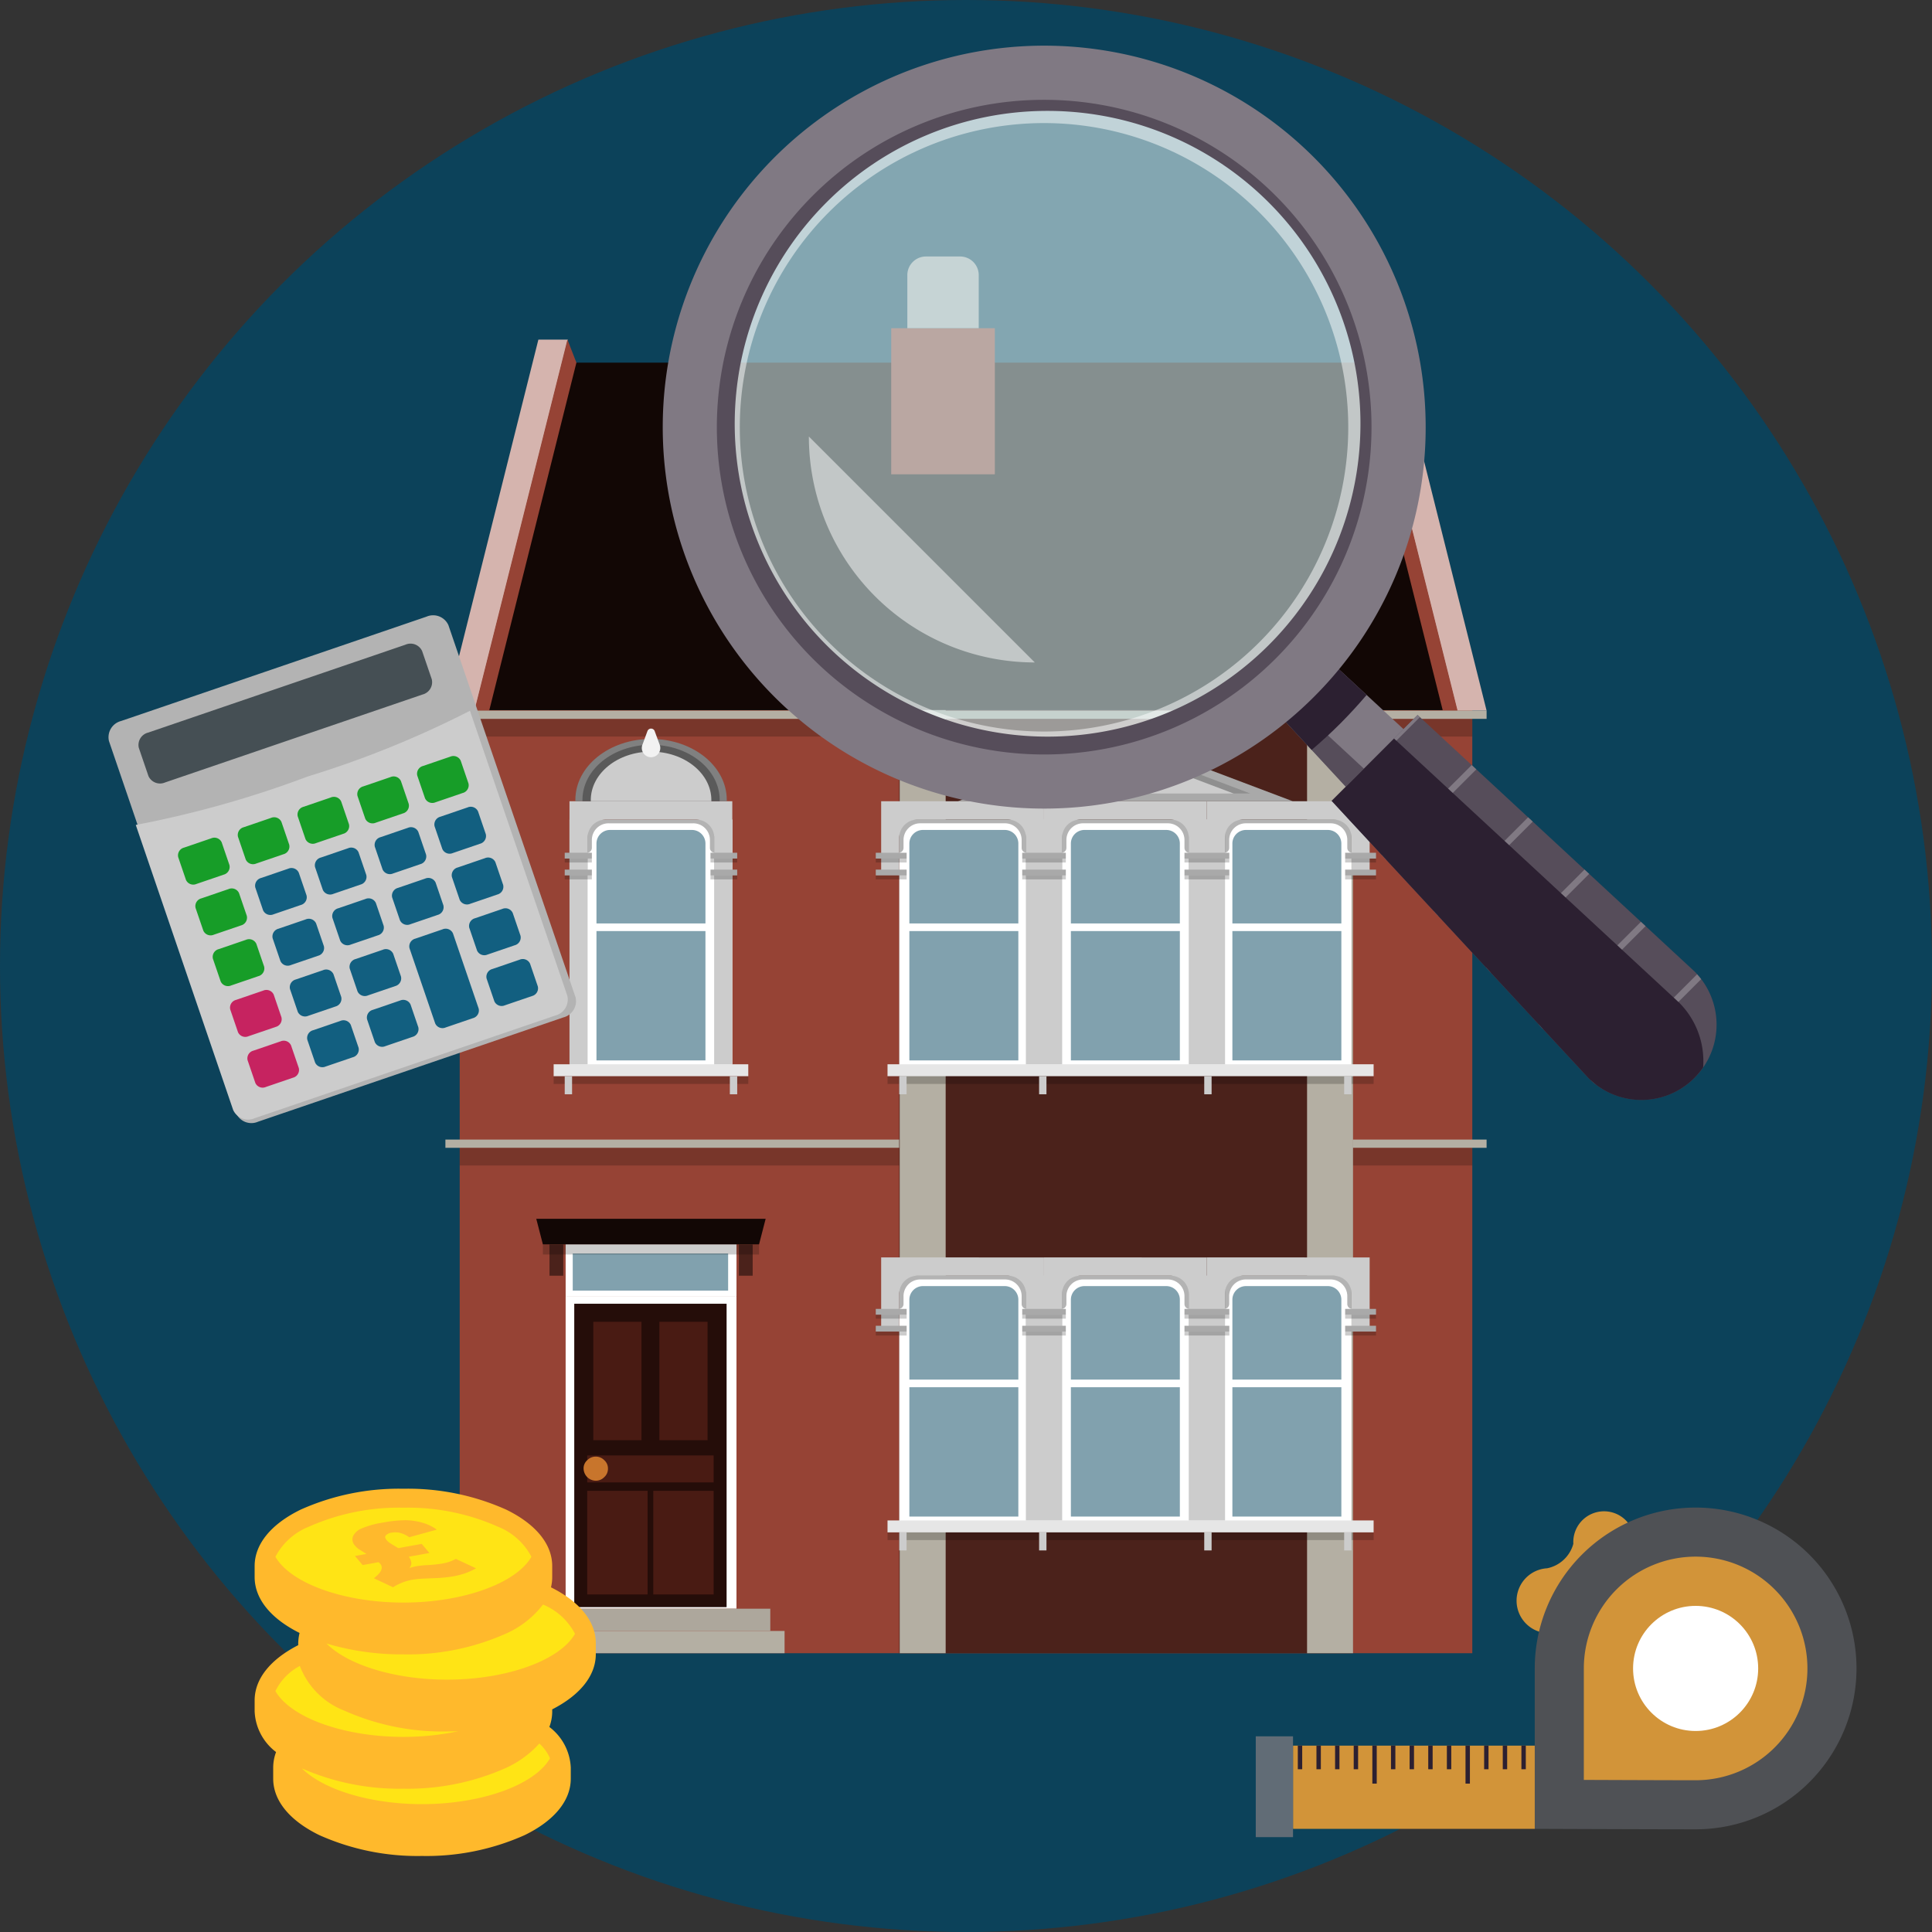 <svg xmlns="http://www.w3.org/2000/svg" xmlns:xlink="http://www.w3.org/1999/xlink" width="150" height="150" viewBox="0 0 150 150">
  <rect x="0" y="0" width="150" height="150" fill="#333333" stroke="none"/>
  <defs>
    <style>
      .a {
        fill: none;
      }

      .b {
        fill: #0c425a;
      }

      .c {
        fill: #964335;
      }

      .d {
        fill: #b4afa3;
      }

      .d, .f, .l, .m, .n, .q, .r, .t, .w {
        fill-rule: evenodd;
      }

      .e {
        opacity: 0.2;
      }

      .f, .z {
        fill: #120705;
      }

      .ae, .g, .m {
        fill: #fff;
      }

      .h {
        fill: #250d09;
      }

      .i {
        fill: #491b13;
      }

      .j {
        fill: #c8752c;
      }

      .k, .n {
        fill: #81a1ae;
      }

      .l {
        fill: #ada79c;
      }

      .o {
        fill: #e6e6e6;
      }

      .p, .r {
        fill: #ccc;
      }

      .q {
        opacity: 0.3;
      }

      .s, .w {
        fill: #a9a9a9;
      }

      .t {
        fill: gray;
      }

      .u {
        fill: #f2f2f2;
      }

      .v {
        fill: #4b221b;
      }

      .x {
        fill: #b3b3b3;
      }

      .y {
        fill: #d5b4ae;
      }

      .aa {
        fill: #d2e9eb;
        opacity: 0.6;
      }

      .ab {
        fill: #807983;
      }

      .ac {
        fill: #564d5a;
      }

      .ad {
        fill: #2c2031;
      }

      .ae {
        fill-opacity: 0.5;
      }

      .af {
        fill: #ffe415;
      }

      .ag {
        fill: #ffb92c;
      }

      .ah {
        isolation: isolate;
      }

      .ai {
        clip-path: url(#a);
      }

      .aj {
        fill: #d29439;
      }

      .ak {
        fill: #4f5155;
      }

      .al {
        fill: #616c76;
      }

      .am {
        fill: #454f54;
      }

      .an {
        fill: #179d28;
      }

      .ao {
        fill: #c62360;
      }

      .ap {
        fill: #125f80;
      }
    </style>
    <clipPath id="a">
      <polygon class="a" points="29.69 123.382 25.956 118.876 33.468 117.552 37.202 122.058 29.69 123.382"/>
    </clipPath>
  </defs>
  <title>circles-150122</title>
  <circle class="b" cx="75" cy="75" r="75"/>
  <g>
    <g>
      <rect class="c" x="35.691" y="55.131" width="78.618" height="73.224"/>
      <polygon class="d" points="115.419 88.476 115.419 89.116 34.581 89.116 34.581 88.476 49.864 88.476 115.419 88.476 115.419 88.476"/>
      <rect class="e" x="35.691" y="89.116" width="78.618" height="1.374"/>
      <rect class="e" x="35.691" y="55.812" width="78.618" height="1.374"/>
      <polygon class="f" points="107.286 28.156 42.714 28.156 35.691 55.131 114.309 55.131 107.286 28.156"/>
      <g>
        <rect class="g" x="43.916" y="96.609" width="13.264" height="4.016" transform="translate(101.097 197.234) rotate(-180)"/>
        <rect class="g" x="43.916" y="100.625" width="13.264" height="24.274"/>
        <path class="h" d="M44.585,101.222H56.413v23.555H44.585Z"/>
        <path class="i" d="M49.804,102.625v9.19H46.065v-9.19Z"/>
        <path class="i" d="M54.933,102.625v9.19H51.194v-9.19Z"/>
        <path class="i" d="M50.72,123.792v-8.046h4.687v8.046Z"/>
        <path class="i" d="M45.591,123.792v-8.046h4.687v8.046Z"/>
        <path class="i" d="M45.591,115.092V113h9.816v2.092Z"/>
        <path class="j" d="M45.309,114.016a.844.844,0,0,1,.282-.644.923.923,0,0,1,1.328,0,.844.844,0,0,1,.282.644.867.867,0,0,1-.282.664.908.908,0,0,1-.664.282.962.962,0,0,1-.945-.945Z"/>
        <path class="k" d="M44.467,100.204V97.318H56.532v2.886Z"/>
      </g>
      <polygon class="l" points="59.806 126.627 59.806 124.899 41.301 124.899 41.301 126.627 59.806 126.627 59.806 126.627"/>
      <polygon class="d" points="60.914 128.355 60.914 126.627 40.223 126.627 40.223 128.355 43.305 128.355 60.914 128.355 60.914 128.355"/>
      <g>
        <polygon class="m" points="44.226 63.633 56.856 63.633 56.856 82.977 44.226 82.977 44.226 63.633 44.226 63.633"/>
        <g>
          <path class="n" d="M53.716,64.437H47.364A1.054,1.054,0,0,0,46.31,65.491v6.205h8.461V65.491A1.054,1.054,0,0,0,53.716,64.437Z"/>
          <rect class="k" x="46.31" y="72.288" width="8.461" height="10.042"/>
        </g>
        <rect class="o" x="42.985" y="82.63" width="15.111" height="0.928"/>
        <rect class="e" x="42.985" y="83.558" width="15.111" height="0.598"/>
        <rect class="p" x="43.845" y="83.558" width="0.571" height="1.402"/>
        <rect class="p" x="44.215" y="63.633" width="1.406" height="18.997"/>
        <rect class="p" x="56.666" y="83.558" width="0.571" height="1.402"/>
        <rect class="p" x="55.446" y="63.633" width="1.41" height="18.997"/>
        <path class="q" d="M44.644,62.634v3.573h.93a.379.379,0,0,0,.378-.38v-.63A1.292,1.292,0,0,1,47.26,63.922h6.55a1.292,1.292,0,0,1,1.308,1.276v.63a.379.379,0,0,0,.378.38h.93V62.634Z"/>
        <path class="r" d="M44.215,62.21v5.56h1.403V65.043a1.407,1.407,0,0,1,1.404-1.41h7.027a1.407,1.407,0,0,1,1.404,1.41v2.727h1.403V62.21Z"/>
        <rect class="s" x="43.845" y="66.207" width="2.107" height="0.451"/>
        <rect class="e" x="43.845" y="66.658" width="2.107" height="0.307"/>
        <rect class="s" x="43.845" y="67.517" width="2.107" height="0.451"/>
        <rect class="e" x="43.845" y="67.968" width="2.107" height="0.307"/>
        <rect class="s" x="55.162" y="66.207" width="2.074" height="0.451"/>
        <rect class="e" x="55.162" y="66.658" width="2.074" height="0.307"/>
        <rect class="s" x="55.162" y="67.517" width="2.074" height="0.451"/>
        <rect class="e" x="55.162" y="67.968" width="2.074" height="0.307"/>
        <path class="t" d="M50.549,57.373c-3.246,0-5.877,2.116-5.877,4.727V62.21H56.426V62.1C56.426,59.489,53.794,57.373,50.549,57.373Z"/>
        <path class="q" d="M50.549,57.826c-2.942,0-5.327,1.918-5.327,4.284v.1H55.875v-.1C55.875,59.744,53.49,57.826,50.549,57.826Z"/>
        <path class="r" d="M50.549,58.357c-2.586,0-4.681,1.686-4.681,3.765V62.21H55.23V62.122C55.23,60.043,53.134,58.357,50.549,58.357Z"/>
        <path class="u" d="M49.876,57.826l.392-1.065a.299.299,0,0,1,.56,0l.392,1.065a.717.717,0,1,1-1.345,0Z"/>
      </g>
      <rect class="v" x="69.815" y="55.131" width="35.199" height="73.224" transform="translate(174.828 183.487) rotate(180)"/>
      <polygon class="d" points="73.421 55.131 69.853 55.131 69.853 128.355 73.421 128.355 73.421 115.577 73.421 55.131 73.421 55.131"/>
      <polygon class="d" points="105.048 55.131 101.48 55.131 101.48 128.355 105.048 128.355 105.048 115.577 105.048 55.131 105.048 55.131"/>
      <g>
        <polygon class="m" points="104.93 63.633 69.815 63.633 69.815 82.977 104.93 82.977 104.93 63.633 104.93 63.633"/>
        <g>
          <path class="n" d="M96.736,64.437h6.351a1.055,1.055,0,0,1,1.055,1.055v6.205H95.682V65.491A1.055,1.055,0,0,1,96.736,64.437Z"/>
          <rect class="k" x="95.682" y="72.288" width="8.461" height="10.042"/>
          <path class="n" d="M84.197,64.437h6.351a1.055,1.055,0,0,1,1.055,1.055v6.205H83.143V65.491A1.054,1.054,0,0,1,84.197,64.437Z"/>
          <rect class="k" x="83.143" y="72.288" width="8.461" height="10.042"/>
          <path class="n" d="M71.658,64.437H78.01a1.054,1.054,0,0,1,1.054,1.055v6.205H70.603V65.491A1.054,1.054,0,0,1,71.658,64.437Z"/>
          <rect class="k" x="70.603" y="72.288" width="8.461" height="10.042"/>
        </g>
        <rect class="o" x="68.908" y="82.63" width="37.741" height="0.928" transform="translate(175.556 166.187) rotate(180)"/>
        <rect class="e" x="68.908" y="83.558" width="37.741" height="0.598" transform="translate(175.556 167.714) rotate(180)"/>
        <rect class="p" x="104.359" y="83.558" width="0.571" height="1.402" transform="translate(209.29 168.518) rotate(180)"/>
        <rect class="p" x="93.498" y="83.558" width="0.571" height="1.402" transform="translate(187.566 168.518) rotate(180)"/>
        <rect class="p" x="92.293" y="63.633" width="2.819" height="18.997" transform="translate(187.406 146.262) rotate(180)"/>
        <rect class="p" x="80.677" y="83.558" width="0.571" height="1.402" transform="translate(161.924 168.518) rotate(180)"/>
        <rect class="p" x="69.815" y="83.558" width="0.571" height="1.402" transform="translate(140.201 168.518) rotate(180)"/>
        <path class="q" d="M105.911,62.634v3.573h-.93a.379.379,0,0,1-.378-.38v-.63a1.293,1.293,0,0,0-1.309-1.276H96.742a1.292,1.292,0,0,0-1.309,1.276v.63a.379.379,0,0,1-.378.38h-.93V62.634Z"/>
        <path class="r" d="M106.34,62.21v5.56h-1.404V65.043a1.407,1.407,0,0,0-1.404-1.41H96.503a1.407,1.407,0,0,0-1.404,1.41v2.727H93.695V62.21Z"/>
        <rect class="s" x="104.437" y="66.207" width="2.397" height="0.451" transform="translate(211.27 132.866) rotate(180)"/>
        <rect class="e" x="104.437" y="66.658" width="2.397" height="0.307" transform="translate(211.27 133.624) rotate(180)"/>
        <rect class="s" x="104.437" y="67.517" width="2.397" height="0.451" transform="translate(211.27 135.485) rotate(180)"/>
        <rect class="e" x="104.437" y="67.968" width="2.397" height="0.307" transform="translate(211.27 136.243) rotate(180)"/>
        <rect class="p" x="79.648" y="63.633" width="2.819" height="18.997" transform="translate(162.115 146.262) rotate(180)"/>
        <path class="q" d="M93.27,62.634v3.573h-.93a.379.379,0,0,1-.378-.38v-.63a1.292,1.292,0,0,0-1.308-1.276h-6.55a1.292,1.292,0,0,0-1.308,1.276v.63a.379.379,0,0,1-.378.38h-.93V62.634Z"/>
        <path class="r" d="M93.699,62.21v5.56H92.295V65.043a1.407,1.407,0,0,0-1.404-1.41H83.865a1.407,1.407,0,0,0-1.404,1.41v2.727H81.058V62.21Z"/>
        <rect class="s" x="91.962" y="66.207" width="3.482" height="0.451" transform="translate(187.406 132.866) rotate(180)"/>
        <rect class="e" x="91.962" y="66.658" width="3.482" height="0.307" transform="translate(187.406 133.624) rotate(180)"/>
        <rect class="s" x="91.962" y="67.517" width="3.482" height="0.451" transform="translate(187.406 135.485) rotate(180)"/>
        <rect class="e" x="91.962" y="67.968" width="3.482" height="0.307" transform="translate(187.406 136.243) rotate(180)"/>
        <path class="q" d="M80.628,62.634v3.573h-.93a.379.379,0,0,1-.378-.38v-.63a1.292,1.292,0,0,0-1.309-1.276H71.459A1.293,1.293,0,0,0,70.15,65.197v.63a.379.379,0,0,1-.378.38h-.93V62.634Z"/>
        <path class="r" d="M81.058,62.21v5.56H79.654V65.043a1.407,1.407,0,0,0-1.404-1.41h-7.029a1.407,1.407,0,0,0-1.404,1.41v2.727H68.413V62.21Z"/>
        <rect class="s" x="79.364" y="66.207" width="3.386" height="0.451" transform="translate(162.115 132.866) rotate(180)"/>
        <rect class="e" x="79.364" y="66.658" width="3.386" height="0.307" transform="translate(162.115 133.624) rotate(180)"/>
        <rect class="s" x="79.364" y="67.517" width="3.386" height="0.451" transform="translate(162.115 135.485) rotate(180)"/>
        <rect class="e" x="79.364" y="67.968" width="3.386" height="0.307" transform="translate(162.115 136.243) rotate(180)"/>
        <rect class="s" x="67.995" y="66.207" width="2.397" height="0.451" transform="translate(138.387 132.866) rotate(180)"/>
        <rect class="e" x="67.995" y="66.658" width="2.397" height="0.307" transform="translate(138.387 133.624) rotate(180)"/>
        <rect class="s" x="67.995" y="67.517" width="2.397" height="0.451" transform="translate(138.387 135.485) rotate(180)"/>
        <rect class="e" x="67.995" y="67.968" width="2.397" height="0.307" transform="translate(138.387 136.243) rotate(180)"/>
        <polygon class="w" points="87.373 57.298 100.375 62.21 74.37 62.21 87.373 57.298"/>
        <polygon class="r" points="77.659 61.608 87.373 57.938 97.087 61.608 77.659 61.608"/>
        <polygon class="q" points="87.373 58.433 78.969 61.608 77.659 61.608 87.373 57.938 97.087 61.608 95.777 61.608 87.373 58.433"/>
      </g>
      <g>
        <polygon class="m" points="104.93 99.049 69.815 99.049 69.815 118.393 104.93 118.393 104.93 99.049 104.93 99.049"/>
        <g>
          <path class="n" d="M96.736,99.852h6.351a1.055,1.055,0,0,1,1.055,1.055v6.205H95.682V100.907A1.055,1.055,0,0,1,96.736,99.852Z"/>
          <rect class="k" x="95.682" y="107.704" width="8.461" height="10.042"/>
          <path class="n" d="M84.197,99.852h6.351a1.055,1.055,0,0,1,1.055,1.055v6.205H83.143V100.907A1.055,1.055,0,0,1,84.197,99.852Z"/>
          <rect class="k" x="83.143" y="107.704" width="8.461" height="10.042"/>
          <path class="n" d="M71.658,99.852H78.01a1.055,1.055,0,0,1,1.054,1.055v6.205H70.603V100.907A1.055,1.055,0,0,1,71.658,99.852Z"/>
          <rect class="k" x="70.603" y="107.704" width="8.461" height="10.042"/>
        </g>
        <rect class="o" x="68.908" y="118.045" width="37.741" height="0.928" transform="translate(175.556 237.019) rotate(180)"/>
        <rect class="e" x="68.908" y="118.974" width="37.741" height="0.598" transform="translate(175.556 238.545) rotate(180)"/>
        <rect class="p" x="104.359" y="118.974" width="0.571" height="1.402" transform="translate(209.29 239.349) rotate(180)"/>
        <rect class="p" x="93.498" y="118.974" width="0.571" height="1.402" transform="translate(187.566 239.349) rotate(180)"/>
        <rect class="p" x="92.293" y="99.049" width="2.819" height="18.997" transform="translate(187.406 217.094) rotate(180)"/>
        <rect class="p" x="80.677" y="118.974" width="0.571" height="1.402" transform="translate(161.924 239.349) rotate(180)"/>
        <rect class="p" x="69.815" y="118.974" width="0.571" height="1.402" transform="translate(140.201 239.349) rotate(180)"/>
        <path class="q" d="M105.911,98.05v3.573h-.93a.379.379,0,0,1-.378-.38v-.63a1.293,1.293,0,0,0-1.309-1.276H96.742a1.292,1.292,0,0,0-1.309,1.276v.63a.379.379,0,0,1-.378.38h-.93V98.05Z"/>
        <path class="r" d="M106.34,97.626v5.56h-1.404v-2.727a1.407,1.407,0,0,0-1.404-1.41H96.503a1.407,1.407,0,0,0-1.404,1.41v2.727H93.695v-5.56Z"/>
        <rect class="s" x="104.437" y="101.623" width="2.397" height="0.451" transform="translate(211.27 203.697) rotate(180)"/>
        <rect class="e" x="104.437" y="102.074" width="2.397" height="0.307" transform="translate(211.27 204.455) rotate(180)"/>
        <rect class="s" x="104.437" y="102.933" width="2.397" height="0.451" transform="translate(211.27 206.316) rotate(180)"/>
        <rect class="e" x="104.437" y="103.383" width="2.397" height="0.307" transform="translate(211.27 207.074) rotate(180)"/>
        <rect class="p" x="79.648" y="99.049" width="2.819" height="18.997" transform="translate(162.115 217.094) rotate(180)"/>
        <path class="q" d="M93.27,98.05v3.573h-.93a.379.379,0,0,1-.378-.38v-.63a1.292,1.292,0,0,0-1.308-1.276h-6.55a1.292,1.292,0,0,0-1.308,1.276v.63a.379.379,0,0,1-.378.38h-.93V98.05Z"/>
        <path class="r" d="M93.699,97.626v5.56H92.295v-2.727a1.407,1.407,0,0,0-1.404-1.41H83.865a1.407,1.407,0,0,0-1.404,1.41v2.727H81.058v-5.56Z"/>
        <rect class="s" x="91.962" y="101.623" width="3.482" height="0.451" transform="translate(187.406 203.697) rotate(180)"/>
        <rect class="e" x="91.962" y="102.074" width="3.482" height="0.307" transform="translate(187.406 204.455) rotate(180)"/>
        <rect class="s" x="91.962" y="102.933" width="3.482" height="0.451" transform="translate(187.406 206.316) rotate(180)"/>
        <rect class="e" x="91.962" y="103.383" width="3.482" height="0.307" transform="translate(187.406 207.074) rotate(180)"/>
        <path class="q" d="M80.628,98.05v3.573h-.93a.379.379,0,0,1-.378-.38v-.63a1.292,1.292,0,0,0-1.309-1.276H71.459A1.293,1.293,0,0,0,70.15,100.613v.63a.379.379,0,0,1-.378.38h-.93V98.05Z"/>
        <path class="r" d="M81.058,97.626v5.56H79.654v-2.727a1.407,1.407,0,0,0-1.404-1.41h-7.029a1.407,1.407,0,0,0-1.404,1.41v2.727H68.413v-5.56Z"/>
        <rect class="s" x="79.364" y="101.623" width="3.386" height="0.451" transform="translate(162.115 203.697) rotate(180)"/>
        <rect class="e" x="79.364" y="102.074" width="3.386" height="0.307" transform="translate(162.115 204.455) rotate(180)"/>
        <rect class="s" x="79.364" y="102.933" width="3.386" height="0.451" transform="translate(162.115 206.316) rotate(180)"/>
        <rect class="e" x="79.364" y="103.383" width="3.386" height="0.307" transform="translate(162.115 207.074) rotate(180)"/>
        <rect class="s" x="67.995" y="101.623" width="2.397" height="0.451" transform="translate(138.387 203.697) rotate(180)"/>
        <rect class="e" x="67.995" y="102.074" width="2.397" height="0.307" transform="translate(138.387 204.455) rotate(180)"/>
        <rect class="s" x="67.995" y="102.933" width="2.397" height="0.451" transform="translate(138.387 206.316) rotate(180)"/>
        <rect class="e" x="67.995" y="103.383" width="2.397" height="0.307" transform="translate(138.387 207.074) rotate(180)"/>
      </g>
      <g>
        <rect class="c" x="69.194" y="25.481" width="8.045" height="11.343" transform="translate(146.433 62.306) rotate(180)"/>
        <path class="x" d="M70.444,19.913h5.544a0,0,0,0,1,0,0v4.122a1.446,1.446,0,0,1-1.446,1.446H71.89a1.446,1.446,0,0,1-1.446-1.446V19.913A0,0,0,0,1,70.444,19.913Z" transform="translate(146.433 45.395) rotate(180)"/>
      </g>
      <polygon class="y" points="105.911 26.366 108.2 26.366 115.419 55.172 113.13 55.172 105.911 26.366"/>
      <polygon class="c" points="105.248 28.156 105.944 26.366 113.163 55.172 112.019 55.172 105.248 28.156"/>
      <polygon class="y" points="44.089 26.366 41.8 26.366 34.581 55.172 36.87 55.172 44.089 26.366"/>
      <polygon class="c" points="44.752 28.156 44.056 26.366 36.837 55.172 37.981 55.172 44.752 28.156"/>
      <polygon class="d" points="115.419 55.172 115.419 55.812 34.581 55.812 34.581 55.172 49.864 55.172 115.419 55.172 115.419 55.172"/>
      <polygon class="z" points="41.636 94.628 59.445 94.628 58.932 96.613 42.149 96.613 41.636 94.628"/>
      <rect class="v" x="57.368" y="96.613" width="1.07" height="2.432" transform="translate(115.806 195.658) rotate(-180)"/>
      <rect class="v" x="42.662" y="96.613" width="1.07" height="2.432" transform="translate(86.394 195.658) rotate(-180)"/>
      <rect class="e" x="42.149" y="96.613" width="16.783" height="0.787" transform="translate(101.081 194.013) rotate(-180)"/>
    </g>
    <g>
      <g>
        <circle class="aa" cx="81.058" cy="33.176" r="26.991"/>
        <path class="ab" d="M113.466,65.584h0a3.401,3.401,0,0,1-4.81,0L97.052,53.057l3.886-3.886,12.527,11.603A3.401,3.401,0,0,1,113.466,65.584Z"/>
        <path class="ac" d="M97.951,52.323l-.819.819,11.524,12.442a3.392,3.392,0,0,0,2.808.97,3.39,3.39,0,0,0-.986-2.628Z"/>
        <path class="ad" d="M101.838,58.224c.759-.649,1.502-1.328,2.22-2.047s1.397-1.461,2.047-2.22l-4.651-4.308L97.53,53.573Z"/>
        <path class="ae" d="M61.592,13.711a27.528,27.528,0,1,0,38.931,0A27.528,27.528,0,0,0,61.592,13.711ZM97.76,49.878a23.62,23.62,0,1,1,0-33.404A23.62,23.62,0,0,1,97.76,49.878Z"/>
        <path class="ac" d="M101.339,52.928a28.308,28.308,0,1,1,8.305-20.017A28.233,28.233,0,0,1,101.339,52.928ZM64.147,15.736A24.291,24.291,0,1,0,81.322,8.61,24.224,24.224,0,0,0,64.147,15.736Z"/>
        <path class="ab" d="M102,54.119a29.617,29.617,0,1,1,8.689-20.942A29.538,29.538,0,0,1,102,54.119ZM63.087,15.206a25.414,25.414,0,1,0,17.97-7.456A25.344,25.344,0,0,0,63.087,15.206Z"/>
        <path class="ac" d="M131.564,83.682h0a5.838,5.838,0,0,1-8.256,0L103.391,62.18l6.671-6.67,21.502,19.916A5.838,5.838,0,0,1,131.564,83.682Z"/>
        <g>
          <polygon class="ab" points="110.061 55.509 103.391 62.18 103.558 62.36 110.242 55.676 110.061 55.509"/>
          <polygon class="ab" points="114.622 59.733 114.261 59.399 107.281 66.379 107.615 66.74 114.622 59.733"/>
          <polygon class="ab" points="119.001 63.79 118.641 63.456 111.337 70.759 111.671 71.12 119.001 63.79"/>
          <polygon class="ab" points="123.381 67.847 123.02 67.513 115.394 75.139 115.728 75.5 123.381 67.847"/>
          <polygon class="ab" points="127.761 71.904 127.4 71.57 119.451 79.519 119.785 79.879 127.761 71.904"/>
          <path class="ab" d="M123.904,84.196l8.173-8.173c-.099-.13-.205-.256-.316-.379L123.526,83.88C123.649,83.991,123.775,84.097,123.904,84.196Z"/>
        </g>
        <path class="ad" d="M130.367,77.844,108.231,57.34l-4.84,4.84,19.916,21.502a5.816,5.816,0,0,0,8.923-.805A6.413,6.413,0,0,0,130.367,77.844Z"/>
        <path class="ae" d="M80.341,51.432l-17.54-17.54A17.54,17.54,0,0,0,80.341,51.432Z"/>
      </g>
      <g>
        <path class="af" d="M45.321,127.235c0-1.499-1.526-2.839-3.925-3.731a2.875,2.875,0,0,0,1.031-2.063c0-2.685-4.899-4.862-10.941-4.862s-10.941,2.177-10.941,4.862c0,1.499,1.526,2.839,3.925,3.731a2.875,2.875,0,0,0-1.031,2.063,2.281,2.281,0,0,0,.151.808c-1.594.845-2.555,1.934-2.555,3.122,0,1.186.956,2.272,2.543,3.116a3.418,3.418,0,0,0-1.807,2.677c0,2.685,4.899,4.862,10.941,4.862s10.941-2.177,10.941-4.862c0-1.186-.956-2.272-2.543-3.116a3.418,3.418,0,0,0,1.807-2.677,2.281,2.281,0,0,0-.151-.808C44.36,129.513,45.321,128.424,45.321,127.235Z"/>
        <path class="ag" d="M42.779,123.239a3.402,3.402,0,0,0,.095-.797v-.853c0-1.704-1.272-3.261-3.582-4.386a18.651,18.651,0,0,0-7.97-1.617,18.651,18.651,0,0,0-7.97,1.617c-2.31,1.125-3.582,2.683-3.582,4.386v.853c0,1.68,1.238,3.218,3.487,4.339a3.852,3.852,0,0,0-.103.793v.156c-2.184,1.116-3.384,2.633-3.384,4.287v.853a4.183,4.183,0,0,0,1.664,3.159,3.436,3.436,0,0,0-.223,1.211v.853c0,1.704,1.272,3.261,3.582,4.386a18.652,18.652,0,0,0,7.97,1.617,18.651,18.651,0,0,0,7.97-1.617c2.31-1.125,3.582-2.683,3.582-4.386V137.24a4.182,4.182,0,0,0-1.663-3.159,3.44,3.44,0,0,0,.222-1.211v-.156c2.184-1.116,3.384-2.633,3.384-4.287v-.853C46.258,125.896,45.023,124.36,42.779,123.239Zm-21.395-2.371a5.029,5.029,0,0,1,2.611-2.342,17.169,17.169,0,0,1,7.326-1.468,17.168,17.168,0,0,1,7.326,1.468,5.029,5.029,0,0,1,2.612,2.342c-1.182,2.056-5.289,3.555-9.938,3.555S22.566,122.924,21.384,120.868Zm0,10.428a4.359,4.359,0,0,1,1.896-1.952,6.013,6.013,0,0,0,3.455,3.469,18.651,18.651,0,0,0,7.97,1.617c.293,0,.584-.007.873-.018a20.402,20.402,0,0,1-4.258.439C26.673,134.851,22.566,133.351,21.384,131.296ZM42.7,136.518c-1.182,2.056-5.289,3.555-9.938,3.555-4.039,0-7.666-1.132-9.324-2.777a18.744,18.744,0,0,0,7.883,1.577,18.652,18.652,0,0,0,7.97-1.617,7.916,7.916,0,0,0,2.583-1.889A3.281,3.281,0,0,1,42.7,136.518Zm-7.994-6.111c-4.059,0-7.704-1.143-9.351-2.801a20.591,20.591,0,0,0,5.967.839,18.652,18.652,0,0,0,7.97-1.617,7.396,7.396,0,0,0,2.867-2.253,4.913,4.913,0,0,1,2.484,2.277C43.462,128.908,39.355,130.407,34.706,130.407Z"/>
        <g class="ah">
          <g class="ai">
            <path class="ag" d="M29.795,118.199l-.064.011a7.086,7.086,0,0,0-1.638.452,1.258,1.258,0,0,0-.687.617.689.689,0,0,0,.169.735,1.491,1.491,0,0,0,.233.227c.052.037.269.172.643.404l-.895.16.602.707,1.241-.227q.106.107.126.132c.252.297.088.67-.497,1.118l1.487.7a4.141,4.141,0,0,1,1.476-.58c.173-.03.346-.053.505-.067.165-.013.603-.036,1.311-.063a10.816,10.816,0,0,0,1.367-.135,6.655,6.655,0,0,0,.918-.232,5.718,5.718,0,0,0,.867-.394l-1.562-.73a4.829,4.829,0,0,1-.538.233,4.492,4.492,0,0,1-.545.131,10.643,10.643,0,0,1-1.14.117,7.215,7.215,0,0,0-.811.081l-.035.006a4.162,4.162,0,0,0-.542.142.674.674,0,0,0,.151-.395.989.989,0,0,0-.199-.485l1.601-.29-.598-.708-1.815.331c-.378-.223-.61-.364-.695-.428a1.253,1.253,0,0,1-.22-.205c-.118-.136-.135-.256-.058-.356a.774.774,0,0,1,.47-.216,1.581,1.581,0,0,1,.598.011,2.301,2.301,0,0,1,.755.347l2.138-.591a3.578,3.578,0,0,0-1.114-.535,4.833,4.833,0,0,0-1.338-.195,9.68,9.68,0,0,0-1.665.172"/>
          </g>
        </g>
      </g>
      <g>
        <path class="aj" d="M120.12,121.761a2.657,2.657,0,0,0,2.034-1.899,2.387,2.387,0,1,1,4.766,0c0,.628-1.385,1.361-3.026,1.976-.98,2.124-2.834,4.96-3.775,4.96a2.523,2.523,0,0,1,0-5.037Z"/>
        <path class="ak" d="M119.158,129.537a12.49,12.49,0,1,1,12.49,12.49c-3.242,0-12.49-.037-12.49-.037Z"/>
        <path class="aj" d="M122.968,129.537a8.68,8.68,0,1,1,8.68,8.68c-2.253,0-8.68-.026-8.68-.026Z"/>
        <circle class="g" cx="131.648" cy="129.537" r="4.857"/>
        <rect class="aj" x="100.39" y="135.53" width="18.768" height="6.46" transform="translate(219.548 277.521) rotate(-180)"/>
        <rect class="al" x="97.497" y="134.807" width="2.893" height="7.827" transform="translate(197.887 277.442) rotate(-180)"/>
        <rect class="ad" x="118.122" y="135.53" width="0.341" height="1.834"/>
        <rect class="ad" x="116.675" y="135.53" width="0.341" height="1.834"/>
        <rect class="ad" x="115.228" y="135.53" width="0.341" height="1.834"/>
        <rect class="ad" x="113.782" y="135.53" width="0.341" height="2.949"/>
        <rect class="ad" x="112.335" y="135.53" width="0.341" height="1.834"/>
        <rect class="ad" x="110.889" y="135.53" width="0.341" height="1.834"/>
        <rect class="ad" x="109.442" y="135.53" width="0.341" height="1.834"/>
        <rect class="ad" x="107.995" y="135.53" width="0.341" height="1.834"/>
        <rect class="ad" x="106.549" y="135.53" width="0.341" height="2.949"/>
        <rect class="ad" x="105.102" y="135.53" width="0.341" height="1.834"/>
        <rect class="ad" x="103.655" y="135.53" width="0.341" height="1.834"/>
        <rect class="ad" x="102.209" y="135.53" width="0.341" height="1.834"/>
        <rect class="ad" x="100.762" y="135.53" width="0.341" height="1.834"/>
      </g>
      <g>
        <path class="x" d="M44.686,77.431a1.3,1.3,0,0,1-.946,1.56L20.035,87.089a1.3,1.3,0,0,1-1.702-.655L8.46,57.537a1.3,1.3,0,0,1,.946-1.56l23.705-8.099a1.3,1.3,0,0,1,1.702.655Z"/>
        <path class="am" d="M11.525,60.252a.988.988,0,0,0,1.294.497l19.985-6.827a.988.988,0,0,0,.719-1.185L32.775,50.55a.988.988,0,0,0-1.293-.497L11.497,56.88a.988.988,0,0,0-.719,1.185Z"/>
        <path class="p" d="M23.882,60.29A80.705,80.705,0,0,1,10.541,64.048L18.1,86.173a1.28,1.28,0,0,0,1.676.645l23.339-7.973a1.28,1.28,0,0,0,.931-1.536L36.487,55.184A77.609,77.609,0,0,1,23.882,60.29Z"/>
        <path class="an" d="M17.814,67.164a.621.621,0,0,1-.452.745l-2.109.721a.621.621,0,0,1-.814-.313l-.602-1.763a.621.621,0,0,1,.452-.745l2.109-.721a.621.621,0,0,1,.814.313Z"/>
        <path class="an" d="M22.454,65.579a.621.621,0,0,1-.452.745l-2.109.721a.621.621,0,0,1-.814-.313l-.602-1.763a.621.621,0,0,1,.452-.745l2.109-.721a.621.621,0,0,1,.814.313Z"/>
        <path class="an" d="M27.093,63.994a.621.621,0,0,1-.452.745l-2.109.721a.621.621,0,0,1-.814-.313l-.602-1.763a.621.621,0,0,1,.452-.745l2.109-.721a.621.621,0,0,1,.814.313Z"/>
        <path class="an" d="M31.732,62.409a.621.621,0,0,1-.452.745l-2.109.721a.621.621,0,0,1-.813-.313l-.602-1.763a.621.621,0,0,1,.452-.745l2.109-.721a.621.621,0,0,1,.813.313Z"/>
        <path class="an" d="M36.372,60.824a.621.621,0,0,1-.452.745l-2.109.721a.621.621,0,0,1-.813-.313l-.602-1.763a.621.621,0,0,1,.452-.745l2.109-.721a.621.621,0,0,1,.813.313Z"/>
        <path class="an" d="M19.161,71.105a.621.621,0,0,1-.452.745L16.6,72.57a.621.621,0,0,1-.813-.313l-.603-1.763a.621.621,0,0,1,.452-.745l2.109-.721a.621.621,0,0,1,.813.313Z"/>
        <path class="an" d="M20.507,75.045a.621.621,0,0,1-.452.745l-2.109.721a.621.621,0,0,1-.813-.313L16.53,74.435a.621.621,0,0,1,.452-.745l2.109-.721a.621.621,0,0,1,.813.313Z"/>
        <path class="ao" d="M21.853,78.986a.621.621,0,0,1-.452.745l-2.109.721a.621.621,0,0,1-.814-.313l-.602-1.763a.621.621,0,0,1,.452-.745l2.109-.721a.621.621,0,0,1,.814.313Z"/>
        <path class="ao" d="M23.2,82.927a.621.621,0,0,1-.452.745l-2.109.721a.621.621,0,0,1-.814-.313l-.602-1.763a.621.621,0,0,1,.452-.745l2.109-.721a.621.621,0,0,1,.813.313Z"/>
        <g>
          <path class="ap" d="M23.8,69.52a.621.621,0,0,1-.452.745l-2.109.721a.621.621,0,0,1-.814-.313l-.602-1.763a.621.621,0,0,1,.452-.745l2.109-.721a.621.621,0,0,1,.814.313Z"/>
          <path class="ap" d="M28.439,67.934a.621.621,0,0,1-.452.745L25.878,69.4a.621.621,0,0,1-.814-.313l-.602-1.763a.621.621,0,0,1,.452-.745l2.109-.721a.621.621,0,0,1,.814.313Z"/>
          <path class="ap" d="M33.079,66.35a.621.621,0,0,1-.452.745l-2.109.721a.621.621,0,0,1-.814-.313l-.602-1.763a.621.621,0,0,1,.452-.745l2.109-.721a.621.621,0,0,1,.814.313Z"/>
          <path class="ap" d="M37.718,64.764a.621.621,0,0,1-.452.745l-2.109.721a.621.621,0,0,1-.814-.313l-.602-1.763a.621.621,0,0,1,.452-.745l2.109-.721a.621.621,0,0,1,.814.313Z"/>
          <path class="ap" d="M25.146,73.46a.621.621,0,0,1-.452.745l-2.109.721a.621.621,0,0,1-.813-.313L21.169,72.85a.621.621,0,0,1,.452-.745l2.109-.721a.621.621,0,0,1,.813.313Z"/>
          <path class="ap" d="M29.786,71.875a.621.621,0,0,1-.452.745l-2.109.72a.621.621,0,0,1-.813-.313l-.602-1.763a.621.621,0,0,1,.452-.745l2.109-.721a.621.621,0,0,1,.813.313Z"/>
          <path class="ap" d="M34.425,70.29a.621.621,0,0,1-.452.745l-2.109.721a.621.621,0,0,1-.814-.313L30.448,69.68a.621.621,0,0,1,.452-.745l2.109-.721a.621.621,0,0,1,.814.313Z"/>
          <path class="ap" d="M39.065,68.705a.621.621,0,0,1-.452.745l-2.109.721a.621.621,0,0,1-.814-.313l-.602-1.763a.621.621,0,0,1,.452-.745l2.109-.721a.621.621,0,0,1,.814.313Z"/>
          <path class="ap" d="M26.493,77.401a.621.621,0,0,1-.452.745l-2.109.721a.621.621,0,0,1-.814-.313l-.602-1.763a.621.621,0,0,1,.452-.745l2.109-.721a.621.621,0,0,1,.814.313Z"/>
          <path class="ap" d="M31.132,75.816a.621.621,0,0,1-.452.745l-2.109.721a.621.621,0,0,1-.814-.313l-.602-1.763a.621.621,0,0,1,.452-.745l2.109-.721a.621.621,0,0,1,.813.313Z"/>
          <path class="ap" d="M37.164,78.306a.621.621,0,0,1-.452.745l-2.109.721a.621.621,0,0,1-.814-.313l-1.995-5.838a.621.621,0,0,1,.452-.745l2.109-.721a.621.621,0,0,1,.813.313Z"/>
          <path class="ap" d="M40.411,72.646a.621.621,0,0,1-.452.745l-2.109.721a.621.621,0,0,1-.813-.313l-.602-1.763a.621.621,0,0,1,.452-.745L38.995,70.57a.621.621,0,0,1,.813.313Z"/>
          <path class="ap" d="M27.839,81.342a.621.621,0,0,1-.452.745l-2.109.72a.621.621,0,0,1-.813-.313l-.603-1.763a.621.621,0,0,1,.452-.745l2.109-.721a.621.621,0,0,1,.814.313Z"/>
          <path class="ap" d="M32.478,79.757a.621.621,0,0,1-.452.745l-2.109.721a.621.621,0,0,1-.814-.313l-.602-1.763a.621.621,0,0,1,.452-.745l2.109-.721a.621.621,0,0,1,.814.313Z"/>
          <path class="ap" d="M41.757,76.587a.621.621,0,0,1-.452.745l-2.109.721a.621.621,0,0,1-.814-.313L37.78,75.977a.621.621,0,0,1,.452-.745l2.109-.721a.621.621,0,0,1,.814.313Z"/>
        </g>
      </g>
    </g>
  </g>
</svg>
